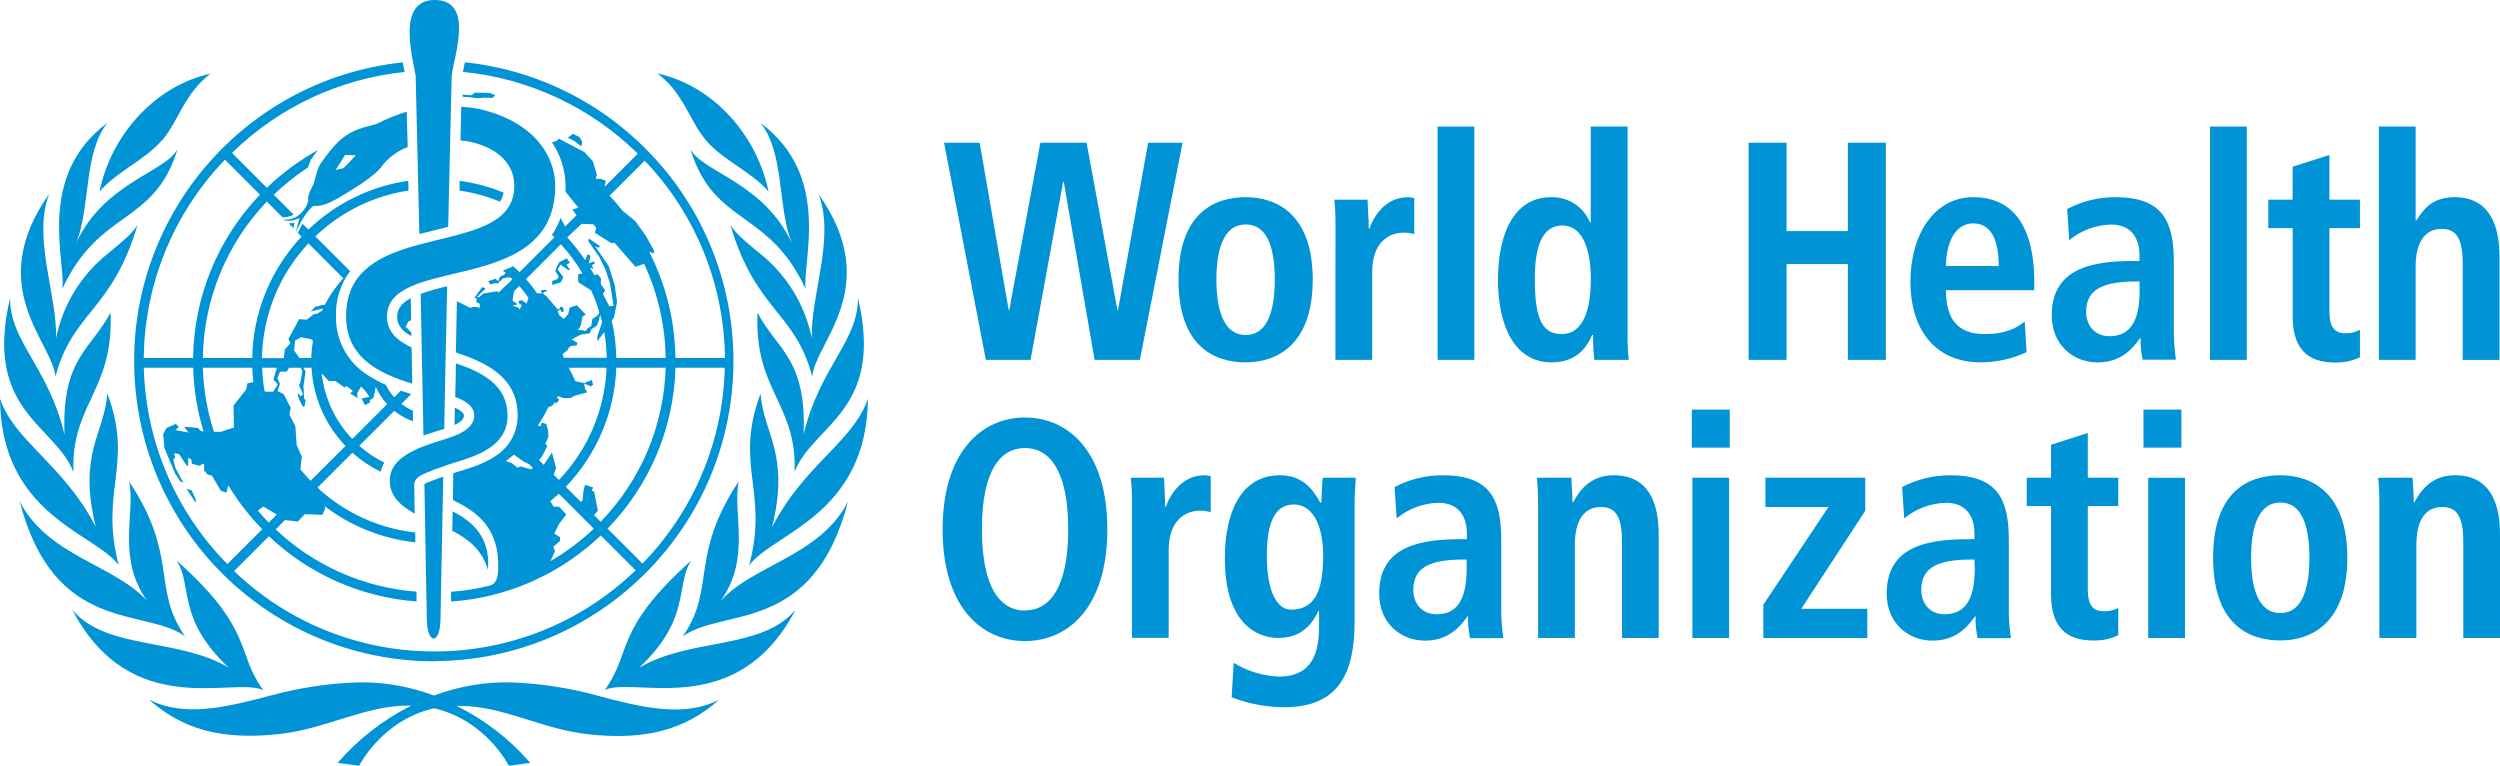 <?xml version="1.0" encoding="UTF-8"?>
<svg id="Layer_2" data-name="Layer 2" xmlns="http://www.w3.org/2000/svg" viewBox="0 0 580.83 177.91">
  <defs>
    <style>
      .cls-1 {
        fill: #0093d5;
        stroke-width: 0px;
      }
    </style>
  </defs>
  <g id="Layer_1-2" data-name="Layer 1">
    <g>
      <path class="cls-1" d="M164,32.58c3.86,4.6,10.61,7.31,14.56,11.92-2.83-13.63-13.35-24.76-25.79-27.42,6.07,4.57,7.38,10.92,11.23,15.5ZM14.48,67.13c8.57-18.65,21.36-14.7,26.77-32.47-3,5.45-17,7.75-23.51,21.72,3.31-8.3,1.65-21,7.25-27.85-16.74,12.35-9.61,32.33-10.51,38.6ZM30,111.86c1.54,7.26-3,17.74,4.2,27.76-7.44-8.34-23.2-10.46-29.62-23.14,8,31,29,24.6,38.39,31.33-7.76-11.15-1.41-18.56-12.97-35.95ZM27.59,131.31c-4.59-17.31,3.59-23.31-2.66-39.91-.65,9.36-6.89,13.92-2.68,31-7.43-14.46-18.92-19.86-22.25-29.8.23,27.18,22.07,31.21,27.59,38.71ZM61.13,160.31c-6.43-8.9-2-13.93-20.1-30.09,3.82,5.9-.12,13.32,12.06,24.86-11.92-7-28.36-4-36.29-13.41,13.62,26.07,37.55,15.43,44.33,18.67v-.03ZM148.55,155.08c12.18-11.54,8.24-19,12.06-24.86-18.06,16.16-13.67,21.19-20.1,30.09,6.78-3.24,30.71,7.4,44.32-18.64-7.92,9.42-24.36,6.41-36.28,13.44v-.03ZM167.44,139.59c7.17-10,2.66-20.5,4.2-27.76-11.56,17.39-5.21,24.8-13,36,9.44-6.73,30.36-.35,38.39-31.33-6.41,12.66-22.15,14.78-29.59,23.12v-.03ZM138.58,161.54c-6.45-1.74-13.08-2.74-19.75-3-6.14-.15-12.25.89-18,3.06-5.75-2.17-11.86-3.21-18-3.06-6.67.26-13.3,1.26-19.75,3-10.87,2.89-20.26,5.13-28.45,1,7.85,7,17,9.45,30.23,8,11-1.18,19.91-6.69,30.29-6.61h.41c-6.53,3.27-12.34,7.79-17.12,13.31l5,.67s5.27-10.59,17.39-13.35c12.12,2.76,17.39,13.35,17.39,13.35l5-.67c-4.78-5.49-10.6-9.99-17.12-13.24h.41c10.38-.08,19.27,5.43,30.28,6.61,13.23,1.43,22.39-1.06,30.24-8-8.19,4.09-17.58,1.85-28.45-1.04v-.03ZM25.67,72.63c-4.48,8.6-11.44,10.57-10.67,28.37-3.78-15.82-12.76-21.68-12.65-31.77-6.24,26.3,10.44,29.42,14.72,40.44-.63-15.79,9.45-18.98,8.6-37.04ZM31.93,52.33c-1.56,2.18-2.65,3.11-6.81,6.54-6.25,4.95-10.54,11.96-12.12,19.77.43-9.64-5.53-23.49-1.57-33.59-15.33,21.65.88,34.62,1.45,42.46,3.98-15.09,13.12-15.21,19.05-35.18ZM188.63,78.64c-1.58-7.81-5.87-14.81-12.11-19.77-4.16-3.43-5.25-4.36-6.81-6.54,5.93,20,15.07,20.09,19,35.18.57-7.84,16.78-20.81,1.44-42.46,4,10.1-1.95,23.95-1.52,33.59ZM201.63,92.64c-3.33,9.94-14.82,15.34-22.25,29.84,4.21-17.12-2-21.68-2.68-31-6.25,16.62,2,22.59-2.66,39.91,5.53-7.58,27.37-11.61,27.6-38.79v.04ZM176,72.63c-.85,18.06,9.24,21.25,8.6,37,4.29-11,21-14.14,14.72-40.44.12,10.09-8.86,16-12.61,31.72.7-17.71-6.26-19.68-10.71-28.28ZM37.66,32.63c3.87-4.6,5.18-10.93,11.24-15.5-12.44,2.66-23,13.79-25.79,27.42,3.89-4.66,10.65-7.37,14.51-11.97l.04.05ZM160.43,34.71c5.41,17.77,18.2,13.82,26.76,32.47-.89-6.27,6.24-26.25-10.5-38.6,5.6,6.86,3.94,19.55,7.25,27.85-6.53-14.02-20.5-16.32-23.55-21.77l.04.05ZM117,44.75c-3.28-1.35-6.72-2.27-10.23-2.75v2.28c3.23.47,6.38,1.34,9.4,2.58.41-.64.69-1.36.83-2.11ZM114.41,22.75l.68-.61-1.3-.55-3.42-.07-.89.62-2-.17v.49c1.18.06,2.35.19,3.52.37l1.67-.15,1.74.07ZM107.78,96.5c0-.58-.77-1.15-1.91-1.69h-.21c0,.47,0,2.79-.07,3.92,1.41-.63,2.19-1.31,2.19-2.23ZM68.16,53c.07-.42.17-.84.29-1.25-.46.1-.93.15-1.4.14l1.11,1.11ZM100.89,153.6c38.53-.14,69.65-31.48,69.51-70.01-.13-35.58-27.02-65.36-62.4-69.12,0,.13,0,.27-.08.4-.14.68-.27,1.29-.37,1.83,15.32,1.51,29.66,8.21,40.63,19l-7.7,7.7.29-1.36-1-.44-1.38-.08.29-.89-.93-3.15-1.92-2.11-6-3.17-.52.55-1.09.32c2.05,2.97,3.16,6.5,3.18,10.11v1.37l3,3.75-1.4.32.93,1.4-2.63,2.62-1.06-2c-.5,1.39-1.17,2.71-2,3.93l.59.54-8.11,8.11c-.49-.47-1-.92-1.52-1.35-.78.36-1.57.69-2.38,1l.69.54-.41.41-1,.53-.35,1-.59-.59-1.71.57.47.75,1.18-.31.77.06.06-.42.59-.3.18-.35,1.06-.3h.83c.16.14.33.29.48.44l-3.26,3.1-.24-.34-3.36.55-.75.75-.73.09,2.08-2-.74-.37-1.95,2.6.57-.06v1l.71.28.14,1-1.17-.23-1.22.22-3-1.51s-.16,7.92-.24,11.9c7,2.34,14.35,5.72,14.35,14.6.05,3.78-1.83,7.32-5,9.38h0l-.15.1h0l-.22.15c-2.82,1.86-6.44,2.86-9.58,3.84l-.09,6.22c5,2.48,11.05,6.09,10.49,16.42-.07,2.54-1.06,3.24-1.91,3.47h0c-2.95.74-5.96,1.21-9,1.43v2.27c13.03-.9,25.34-6.33,34.78-15.36l8.1,8.1c-26.02,25.07-67.18,25.16-93.3.19l8.1-8.1c9.34,8.85,21.46,14.2,34.29,15.15v-2.27c-12.24-.93-23.79-6.04-32.72-14.47l2.16-2.17,3,.34,1.58-1.7,4.14.14.61-1.43-.15-.61c6.12,4.69,13.42,7.61,21.09,8.43v-2.28c-8.49-.95-16.46-4.6-22.72-10.42l8.11-8.11c1.98,1.76,4.19,3.25,6.57,4.41.17-.75.44-1.46.82-2.13-2.09-1.03-4.04-2.34-5.79-3.89l8.13-8.12c1.3,1.04,2.77,1.86,4.34,2.41v-2.44c-.96-.42-1.86-.95-2.68-1.59l2.29-2.29c-.8-.24-1.62-.5-2.42-.78l-1.54,1.54c-.78-.87-1.43-1.84-1.94-2.89-1.39-.6-2.73-1.32-4-2.14-4.82-2.9-7.71-8.16-7.59-13.78-.14-3.77,1.02-7.48,3.28-10.5l-8.08-8.08c5.94-5.69,13.5-9.41,21.64-10.64,0-.78,0-1.55-.05-2.28-8.73,1.26-16.84,5.23-23.19,11.34l-1.37-1.34c-.31.55-.67,1.24-1.09,2.11l.86.87c-7.2,7.64-11.29,17.69-11.46,28.19h-11.47c.18-13.56,5.5-26.54,14.87-36.34l3.64,3.65c.17,0,.35,0,.52,0,.72-.06,1.43-.27,2.07-.6l-4.63-4.63c2.46-2.37,5.14-4.51,8-6.38.16-.57.35-1.13.57-1.68.54-.81,1.12-1.6,1.75-2.35-4.34,2.39-8.35,5.35-11.92,8.79l-8.1-8.1c10.86-10.62,24.99-17.24,40.1-18.8-.06-.28-.1-.5-.1-.5-.1-.53-.22-1.12-.33-1.74C55.25,18.56,27.49,52.92,31.56,91.24c3.76,35.45,33.65,62.36,69.29,62.4l.04-.04ZM116,105.45v-.06h0v.06ZM149.78,37.33c11.82,12.35,18.48,28.75,18.65,45.84h-11.51c-.1-8.51-2.15-16.89-6-24.48l.1-.2.79.42.19-.61-2-3.59-2.43-3.36-2.88-2.35c-1-1.22-2-2.4-3.07-3.54l8.16-8.13ZM135.13,52l2.75.12.66.79-.33,1.17,3.79,2.4.75-.09,4.9,5.6,2-.7c3.2,6.86,4.9,14.31,5,21.88h-11.46c-.05-2.94-.41-5.86-1.07-8.72l.53-.71.71-3.59-.54-3.86-1.38-4.44-3.2-4.68.78.41.39-.39-2.57-1.74-.17.57,2.57,3.67,1.45,3,1,3,.33,2,.53,3.38-1,.07s-1.11-2.07-1.45-2.92l.51-.77-1-1.4v-1.4l-.7-.88-.87.11c-.31-.58-.64-1.15-1-1.71l.62.31.16-.16-.33-.72.75-.42-.34-.42-1.11.42.41-1.74-.66-.38-.59,1.39c-1.25-1.87-2.64-3.65-4.17-5.3l3.35-3.15ZM132.83,78.87l2.06-1.12,2.1-.32.46-1,1.17-.7.45-1,.36-1.69c.17.59.32,1.2.46,1.81l-1.11,3.31v1.12l1.61-2.15c.35,1.98.54,3.99.57,6h-10l-.23-.87,1.17-.93.23-.56.51-.38,1.36-.14.14-.6-1.31-.78ZM119.07,71l1-.24v-.24l-1-.69.35-2.16,1.23-1.23c.77.88,1.48,1.8,2.13,2.77l-.43,1.33-1.12-.8-.85.23.42.79h.42l-.47,1.17-.32-.47-1.36-.46ZM123.46,109.07l-2.48-.7-.74.27-1.4-1.07-1.32-.47c.65-.47,1.28-1,1.89-1.48l2,1.44,1.56.82.77.77-.28.42ZM122.2,64.85l8.11-8.11c1.9,2.07,3.57,4.33,5,6.74l-1,.28.05,1.81,3,1.92c.75,1.66,1.39,3.37,1.9,5.12l-.53.78-1.1.7-.27,1.68-.75.42-.63.74-.63-.23h-1.12l.65-.88.47-2.29.74-.46-2.09-2.15-1.63.55-.37,1.53-1,1.11-1.07-.88-.38-.94.61-.38.34.62.5-.19-.22-1h-.71l-.05.42-.47.09-2.55-2.99-.86-.65.33-.36.76-.26-.7-.28s-.89.2-1,.2l.51.64h-1.28c-.77-1.16-1.62-2.27-2.56-3.3ZM126.33,108l-1.1-1.1.84-1.09,1.06-2.16-.41-.6.7-1.6-.08-1.44-.42-1.49-1-.35-.37.84-.6-.16c.92-1.32,1.73-2.72,2.4-4.19l1-.44.58-.78.28.32.7-.84-.56-.7.51-.14.94.38h1.77l1.07-.56,2.8-.74-.53-.93-.18-1.13,1.5.66.56-.33-.28-1.16-1.81.73-2-.42-1.54-3.15h8.77c-.38,9.75-4.32,19.03-11.07,26.08l-1.2-1.21.52-1.61-.94-3.55-1.91,2.86ZM127.88,130.37l1.08-2.32-.42-1,1.59-1.4v-.84l-1.36-.85,1.12-2.23,1.68-2.2-1.68-1.81h-1.26l-.78-1.27c.67-.56,1.34-1.13,2-1.73l8.11,8.11c-3.06,2.9-6.44,5.43-10.08,7.55h0ZM138,119.67l.9-1-.85-4.44-.58-.23.36-.75-1.92-.6-.37,1.58-.19,2-.4.37-3.5-3.5c7.18-7.47,11.36-17.32,11.74-27.67h11.47c-.38,13.4-5.77,26.16-15.1,35.78l-1.56-1.54ZM141.16,122.82c9.76-10.04,15.39-23.38,15.77-37.38h11.46c-.38,17.04-7.22,33.3-19.12,45.49l-8.11-8.11ZM72.16,111.71c-.83-.86-1.62-1.75-2.38-2.68l.35-2.9-1.21-2.78-.3-4.35-1.36-2.64.28-1.64-1.64-3.15-1.43-.72.58-1.67-.59-1.32.59-1.51h1.57l.55-.91h2.68l.41.79-.5,2.77-.32.47,1,2.19-.66.36-.46-.58-.2.22.46,1.3.79,1.52h.37l.26-1.48-.38-.5v-.92l-.12-1.9.5-3.34-.54-.9h1.92c.37,6.81,3.17,13.25,7.89,18.17l-8.11,8.1ZM64.56,89.3l-1.08,1.7h-1.86l-.15-.11c-.32-1.8-.51-3.62-.58-5.45h3.45l-.83,2.76,1.05,1.1ZM68.33,81.43l.21-2.28,1.36-.79,2.43.43.37.44c-.22,1.3-.34,2.62-.37,3.94h-2.75l-1.25-1.74ZM80,90l.57-.29,1.43,1.13-.65.53,1.69,1.12-.04-1.2.9-1.49.94,1,1,1.38-1.84.38.79,1.58,1.21-.64-.12-.5.9-.61.53-2.5c.66,1.47,1.54,2.82,2.63,4l-8.1,8.1c-3.97-4.16-6.47-9.51-7.1-15.22l1.66,1.77h1.56l2.04,1.46ZM71.66,56.54l8.1,8.11c-1.7,1.87-3.14,3.95-4.3,6.19h-.56l-1.14.35h-.4l-1.21,1.13,1.53-.32,1.38-.35-.24.53-1.21.74h-.61l-1.78,1.36-1.72-.14-2.49,4.64.49.93-1.35,1.5-.21,2h-5.08c.16-9.92,4.01-19.43,10.8-26.67ZM61.19,117.69l2.57,1.51.53.36-1.86,1.86c-.87-.9-1.71-1.83-2.52-2.79l1.28-.94ZM58.62,85.44c0,1.11.14,2.22.26,3.31l-1.4.32-.29,1.42-2.92,3.72.07,5.11-3,1h-1.64c-1.55-4.82-2.42-9.83-2.56-14.89h11.48ZM47.3,100.26l-.67-.13-.63-.71-3.22-.28,1,1.35-3-.56.78-.72-.73-.72-2.15.94-.77,1.42.3,3.27,2.48,5.88,1.19,1.86.68.25-1.87-3.55-.41-1.81.42-.44-.26-1,1.13.15,1.73,2.62.43.17v-1.91l.7.41.15,1,1.82.48.76-.54.26.18v1.39l.8,1,1,.22,2.12,3.59,1.29.36.4-1.68c2.23,3.69,4.88,7.11,7.9,10.2l-8.1,8.1c-12.04-12.18-18.98-28.49-19.42-45.61h11.47c.14,5.03.95,10.01,2.42,14.82ZM52.3,37.13l8.1,8.1c-9.8,10.22-15.35,23.78-15.54,37.94h-11.46c.17-17.19,6.92-33.67,18.85-46.04h.05ZM135.3,32.95l-.69-1.12-1.5-.75-1.17.89,1.5.8,1.61,1.23.25-1.05ZM128.29,65.3v.88l2-.59.61-1.21-1.37-1.8.73-1.1,1.85,1.32.34-.27-.37-.26-.42-.8.76-.44-.74-1-1.74.88-.58,1.09-.35.95.77,1.29-.28.6-1.21.46ZM45.39,116.72l.15-.52-1-2.24-1.22-.45,2.07,3.21ZM92.27,73.64c0,1.92,1.17,3.28,3.3,4.45v-.86l-1.34-1.34.71-1.29.58-.16c0-2.24-.09-4.75-.1-5.11h-.1c-1.98,1.1-3.05,2.42-3.05,4.31Z"/>
      <path class="cls-1" d="M105.07,123.32c3.6,1.82,6.92,4.34,8.31,9.11.61-7.9-3.82-11.32-8.21-13.63,0,.01-.1,4.53-.1,4.52Z"/>
      <path class="cls-1" d="M129,43.2c0-7.17-5.2-15.13-17.95-17.94-1.29-.23-2.59-.38-3.89-.45,0,1.08-.08,3.56-.08,3.56,0,.78-.08,3.65-.1,4.27.82.06,1.64.17,2.45.34,7.41,1.77,10.06,6,10.06,10.22,0,6.81-5.82,9.38-13,11.32l-2.37.62c-2.17.54-4.4,1.06-6.61,1.65-.79.21-1.57.44-2.35.67h0c-7.93,2.42-14.75,6.24-14.75,16s7.78,13.34,15.37,15.68c-.05-2.79-.1-5.6-.16-8.42-3.35-1.57-5.71-3.64-5.71-7.12s2.15-5.46,5.44-7c.73-.33,1.51-.63,2.34-.91,1.89-.64,4-1.19,6.25-1.73l2.37-.57h0c10.69-2.5,22.69-5.85,22.69-20.19Z"/>
      <path class="cls-1" d="M90.56,111.67c0,3.92,2.9,6,5.79,7.67,0-.66-.12-6.73-.12-6.83.06-1.21,1.23-1.94,2.18-2.39,1.5-.66,3.03-1.25,4.59-1.75.86-.3,1.59-.59,2.41-.83h0c5.8-1.75,12.51-4,12.51-11s-5.75-10-12-12.13c0,2.25-.11,5.54-.16,7.81,2.66,1,4.42,2.31,4.42,4.32,0,2.53-2.7,4-4.61,4.72-.8.31-2,.71-2.35.82-1.54.48-3.2,1-4.75,1.6-.8.29-1.59.62-2.35,1-2.76,1.38-5.57,3.41-5.56,6.99Z"/>
      <path class="cls-1" d="M94.49,25.93c-2.41.76-4.75,1.71-7,2.85-2.5.83-6,1-9.67,4.94-1.19,1.36-2.3,2.79-3.33,4.28-1.1,1.58-1.15,4.12-2,5.49-1.16,2-.88,3.11-.88,3.11v.06c-.22.93-.68,1.79-1.34,2.48-1.12,1.4-2.89,2.1-4.66,1.86,1.66.83,4-.33,4-.33-.35,1.08-.65,2.18-.88,3.3,1.86-4.21,3.57-5.75,4.1-6.18.8.18,2.46.11,5.54-1.66,3.48-2,8.71-5.25,10.19-7.31,1.56-2.11,3.7-3.73,6.16-4.65-.11-3.17-.17-5.91-.23-8.24ZM79.81,39.08l-1.81.39,2.16-3.47,2.52.08-2.87,3Z"/>
      <path class="cls-1" d="M101.68,111.18c-.34.12-1.21.49-1.76.68s-1.32.51-1.32.71.56,30.41.56,31.08c0,6.25,3.18,6.29,3.18,0,0-.45.64-32.9.64-32.9,0,0-.76.25-1.3.43Z"/>
      <path class="cls-1" d="M98.38,101.16c1-.34,2-.64,2.9-.93l1.93-.6c0-1.91.58-28.33.68-33.13-2.08.48-4.13,1.07-6.15,1.77.07,3.6.59,30.01.64,32.89Z"/>
      <path class="cls-1" d="M101,0c-8.94,0-5.14,13.26-4.43,17.58,0,.21.72,30,.86,36.79,1.36-.36,2.71-.69,4-1l2.7-.68c.13-6.57.79-35,.81-35.15.59-4.63,5.27-17.54-3.94-17.54Z"/>
      <path class="cls-1" d="M247.15,42.27h-.15l-7.57,41.34h-10.38l-9.71-50.45h8.26l6.75,38.89h.13l7.23-38.89h10.74l7.16,38.89h.14l7-38.89h8l-9.92,50.45h-10.52l-7.16-41.34Z"/>
      <path class="cls-1" d="M289.43,45.81c7.22,0,15.56,4,15.56,19.15s-8.34,19.23-15.56,19.23-15.63-3.61-15.63-19.19,8.4-19.19,15.63-19.19ZM289.43,77.81c5.5,0,6.74-6.65,6.74-12.87s-1.24-12.79-6.74-12.79-6.82,6.58-6.82,12.79,1.31,12.89,6.82,12.89v-.02Z"/>
      <path class="cls-1" d="M310.28,52.53c.03-2.05-.06-4.1-.27-6.14h7.71c.07,2.24.28,4.55.28,6.79h.13c1-2.89,3.72-7.37,9-7.37.49.03.97.1,1.45.22v8.38c-.78-.24-1.59-.36-2.41-.36-3.51,0-7.37,2.24-7.37,9.18v20.38h-8.54l.02-31.08Z"/>
      <path class="cls-1" d="M334,29.4h8.54v54.21h-8.54V29.4Z"/>
      <path class="cls-1" d="M378.14,29.4v47.85c-.04,2.12.05,4.25.27,6.36h-8c-.2-1.92-.3-3.85-.28-5.78h-.21c-1.37,3.18-3.92,6.36-9.43,6.36-8.81,0-12.46-8.82-12.46-19.15,0-12.15,4.61-19.23,12.26-19.23,3.99-.14,7.65,2.23,9.15,5.93h.14v-22.34h8.56ZM362.85,77.62c5,0,6.75-5.72,6.75-12.73s-1.93-12.5-6.61-12.5-6.4,4.84-6.4,12.29c0,8.6,1.31,12.94,6.26,12.94Z"/>
      <path class="cls-1" d="M406.26,33.16h8.82v20.53h14.24v-20.53h8.82v50.45h-8.82v-22.26h-14.24v22.26h-8.82v-50.45Z"/>
      <path class="cls-1" d="M470.84,81.81c-3.32,1.55-6.94,2.36-10.6,2.38-11.43,0-16.39-8.6-16.39-18.65,0-11.13,5.58-19.73,14.6-19.73,7.64,0,14.18,4.7,14.18,19.88v1.73h-20.52c0,6.36,2.41,10.2,9,10.2,5.23,0,7.71-1.67,9.3-2.9l.43,7.09ZM464.37,61.81c0-6.58-2.07-9.91-5.92-9.91-4.48,0-6.34,5-6.34,9.91h12.26Z"/>
      <path class="cls-1" d="M480.27,48.56c3.46-1.83,7.31-2.77,11.22-2.75,11,0,13.56,5.64,13.56,15v16.19c.01,2.2.17,4.39.49,6.57h-7.72c-.38-1.64-.54-3.32-.48-5h-.13c-2.14,3-4.83,5.63-9.92,5.63-5.51,0-10.6-4-10.6-10.91,0-10.12,7.85-12.65,18.66-12.65h1.72v-1.38c0-3.69-1.72-7.09-6.61-7.09-3.55.09-6.97,1.36-9.71,3.62l-.48-7.23ZM497.07,65.4h-.76c-7.3,0-11.63,1.59-11.63,7,0,3.4,2.13,5.71,5.43,5.71,5.1,0,7-4,7-10.63l-.04-2.08Z"/>
      <path class="cls-1" d="M513.45,29.4h8.55v54.21h-8.54V29.4Z"/>
      <path class="cls-1" d="M532.66,38.73l8.54-2.73v10.39h7.09v6.61h-7.09v19.3c0,4,1.37,5.13,3.85,5.13,1.13.02,2.25-.26,3.24-.8v6.37c-1.78.85-3.74,1.27-5.72,1.23-6.33,0-9.91-3-9.91-10.84v-20.39h-5.66v-6.61h5.64l.02-7.66Z"/>
      <path class="cls-1" d="M552.69,29.4h8.54v21.76h.21c1.51-2.32,3.51-5.35,8.81-5.35,8,0,10.46,6.29,10.46,13.81v24h-8.54v-22.34c0-5.71-1.37-8.1-4.88-8.1-4.48,0-6.06,4-6.06,8.75v21.68h-8.54V29.4Z"/>
      <path class="cls-1" d="M238.13,97c10,0,19.14,7.81,19.14,26s-9.15,25.94-19.14,25.94-19.13-7.8-19.13-25.94,9.15-26,19.13-26ZM238.13,141.82c5.58,0,10.05-5,10.05-18.86s-4.47-18.87-10.05-18.87-10,5-10,18.87,4.43,18.9,10,18.9v-.04Z"/>
      <path class="cls-1" d="M263,117.14c.02-2.05-.07-4.11-.27-6.15h7.71c.07,2.25.27,4.56.27,6.8h.14c1-2.89,3.72-7.37,9-7.37.48.03.97.1,1.44.21v8.37c-.78-.24-1.59-.36-2.4-.36-3.52,0-7.37,2.24-7.37,9.18v20.38h-8.52v-31.06Z"/>
      <path class="cls-1" d="M286.63,154c3.16,1.94,6.76,3.04,10.47,3.19,8,0,9.36-5.86,9.36-11.72v-3.54h-.14c-1.37,2.89-3.78,6.29-9.36,6.29-5,0-12.39-3.47-12.39-18.5,0-10.27,3.51-19.3,12.8-19.3,5.17,0,7.58,3.11,9.37,6.36h.26c0-2,.21-3.83.28-5.79h7.72c-.14,2-.28,3.91-.28,5.86v27.47c0,11.64-3.37,20-16.38,20-4.17-.03-8.3-.81-12.19-2.32l.48-8ZM299.91,141.64c5.37,0,7.5-4,7.5-12.5,0-7.81-2.82-12-6.88-11.93-4.48.08-6.2,4.41-6.2,12,0,8.79,2.67,12.43,5.58,12.43Z"/>
      <path class="cls-1" d="M324,113.16c3.46-1.82,7.32-2.76,11.23-2.74,11,0,13.56,5.64,13.56,15v16.26c0,2.2.17,4.4.48,6.58h-7.71c-.38-1.66-.54-3.36-.48-5.06h-.14c-2.13,3-4.82,5.64-9.91,5.64-5.51,0-10.6-4-10.6-10.91,0-10.12,7.84-12.65,18.65-12.65h1.72v-1.38c0-3.68-1.72-7.08-6.61-7.08-3.55.09-6.96,1.36-9.7,3.61l-.49-7.27ZM340.75,130h-.75c-7.3,0-11.64,1.59-11.64,7,0,3.39,2.14,5.71,5.44,5.71,5.09,0,6.95-4,6.95-10.63v-2.08Z"/>
      <path class="cls-1" d="M357.34,117.14c.02-2.05-.07-4.11-.27-6.15h8c.06,1.88.27,3.83.27,5.72h.14c1.24-2.25,3.65-6.29,9.43-6.29,8.05,0,10.46,6.29,10.46,13.8v24h-8.53v-22.33c0-5.71-1.38-8.1-4.89-8.1-4.48,0-6.06,4-6.06,8.75v21.68h-8.54v-31.08Z"/>
      <path class="cls-1" d="M393.06,95.16h8.81v8.84h-8.81v-8.84ZM393.19,110.99h8.54v37.23h-8.54v-37.23Z"/>
      <path class="cls-1" d="M409.68,140.49l15.14-22.7h-14.66v-6.79h23.2v7.67l-14.87,22.77h15.35v6.79h-24.16v-7.74Z"/>
      <path class="cls-1" d="M441.92,113.16c3.46-1.82,7.32-2.76,11.23-2.74,11,0,13.56,5.64,13.56,15v16.26c0,2.2.17,4.4.48,6.58h-7.71c-.39-1.66-.55-3.36-.48-5.06h-.14c-2.14,3-4.82,5.64-9.91,5.64-5.51,0-10.61-4-10.61-10.91,0-10.12,7.85-12.65,18.66-12.65h1.72v-1.38c0-3.68-1.72-7.08-6.61-7.08-3.55.09-6.96,1.36-9.7,3.61l-.49-7.27ZM458.72,130h-.72c-7.3,0-11.63,1.59-11.63,7,0,3.39,2.13,5.71,5.44,5.71,5.09,0,7-4,7-10.63l-.09-2.08Z"/>
      <path class="cls-1" d="M476.52,103.33l8.54-2.74v10.41h7.09v6.58h-7.09v19.3c0,4,1.38,5.13,3.86,5.13,1.13.02,2.24-.25,3.23-.79v6.36c-1.78.85-3.74,1.27-5.71,1.23-6.34,0-9.92-3-9.92-10.84v-20.4h-5.64v-6.57h5.64v-7.67Z"/>
      <path class="cls-1" d="M498,95.16h8.81v8.84h-8.81v-8.84ZM499.1,111h8.54v37.23h-8.54v-37.23Z"/>
      <path class="cls-1" d="M529.81,110.42c7.23,0,15.55,4,15.55,19.15s-8.32,19.23-15.55,19.23-15.63-3.61-15.63-19.23,8.4-19.15,15.63-19.15ZM529.81,142.42c5.5,0,6.74-6.65,6.74-12.87s-1.24-12.79-6.74-12.79-6.81,6.59-6.81,12.81,1.3,12.87,6.81,12.87v-.02Z"/>
      <path class="cls-1" d="M552.8,117.14c.03-2.05-.07-4.11-.28-6.15h8c.07,1.88.28,3.83.28,5.72h.14c1.23-2.25,3.64-6.29,9.42-6.29,8.06,0,10.47,6.29,10.47,13.8v24h-8.53v-22.33c0-5.71-1.38-8.1-4.9-8.1-4.47,0-6,4-6,8.75v21.68h-8.6v-31.08Z"/>
    </g>
  </g>
</svg>